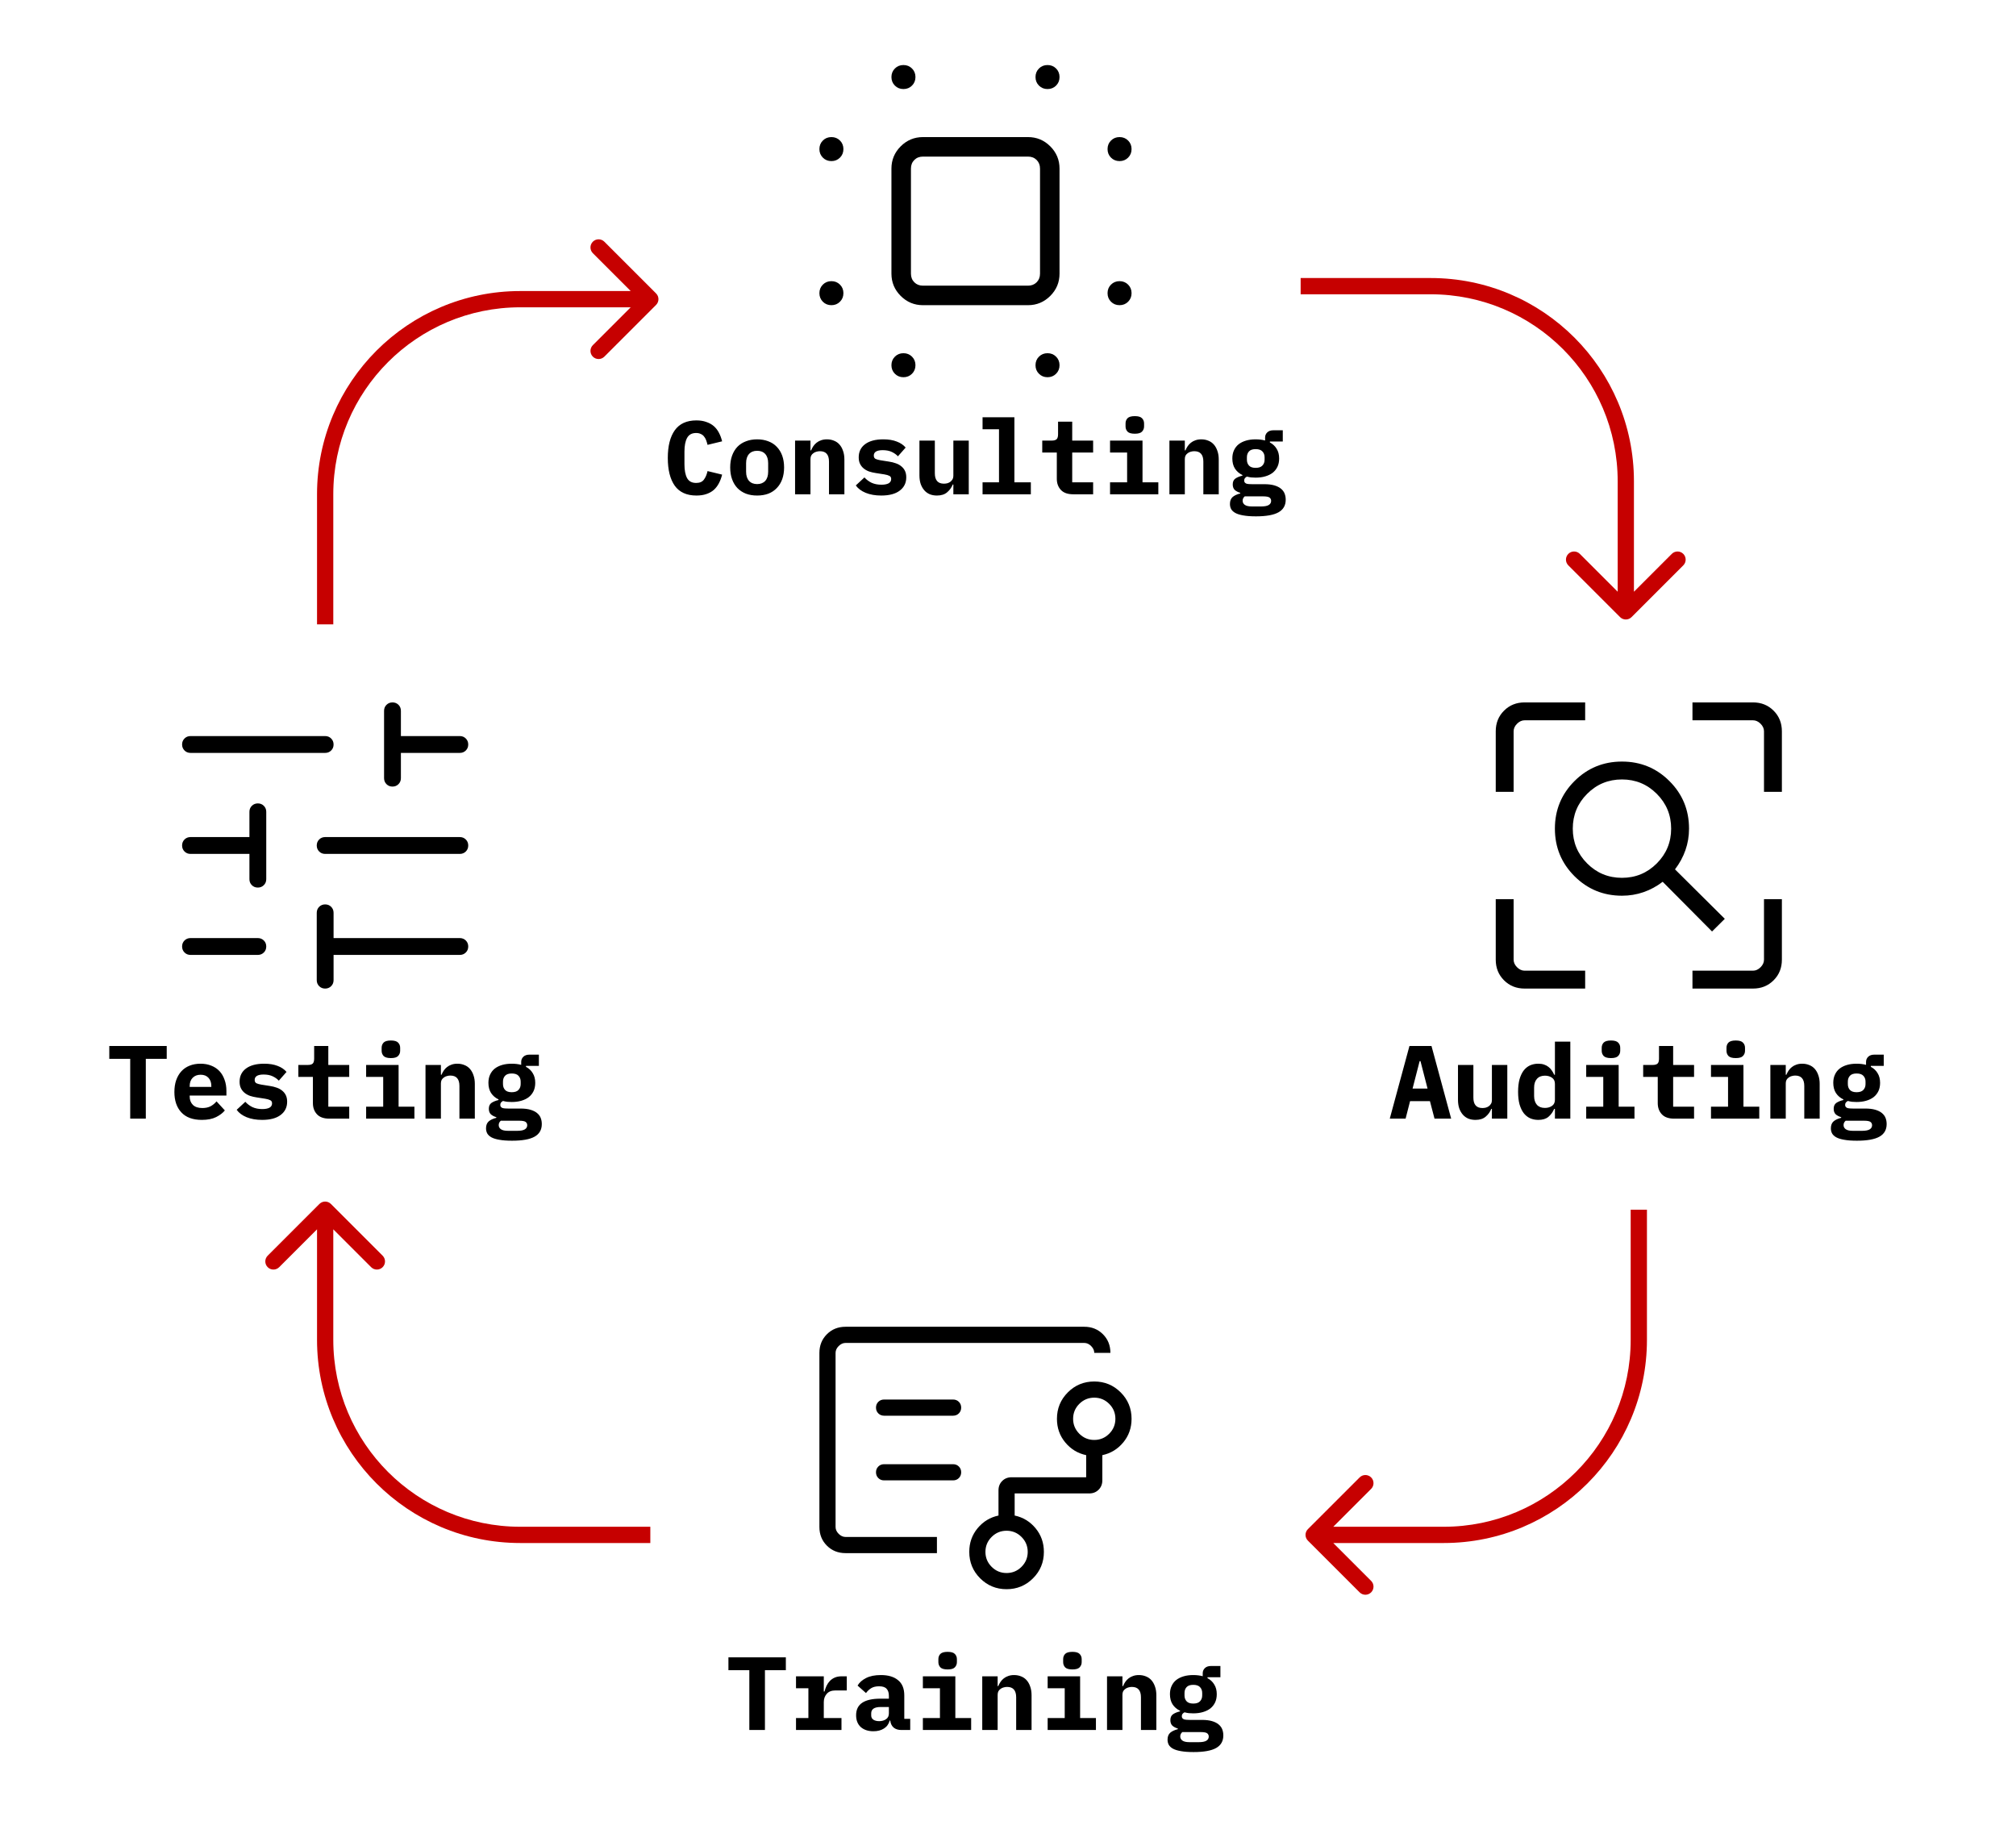 <svg width="155" height="140" viewBox="0 0 155 140" fill="none" xmlns="http://www.w3.org/2000/svg">
<path d="M58.812 128.4V133H57.612V128.4H56.005V127.416H60.42V128.4H58.812ZM61.201 132.08H62.153V129.792H61.201V128.872H63.337V130.04H63.393C63.431 129.891 63.481 129.747 63.545 129.608C63.615 129.464 63.7 129.339 63.801 129.232C63.908 129.12 64.036 129.032 64.185 128.968C64.335 128.904 64.511 128.872 64.713 128.872H65.105V129.96H64.225C63.932 129.96 63.711 130.048 63.561 130.224C63.412 130.395 63.337 130.605 63.337 130.856V132.08H64.697V133H61.201V132.08ZM69.302 133C69.057 133 68.86 132.939 68.71 132.816C68.561 132.688 68.473 132.507 68.446 132.272H68.406C68.332 132.544 68.182 132.749 67.958 132.888C67.74 133.027 67.47 133.096 67.15 133.096C66.75 133.096 66.428 132.989 66.182 132.776C65.942 132.557 65.822 132.253 65.822 131.864C65.822 131.432 65.98 131.112 66.294 130.904C66.609 130.696 67.07 130.592 67.678 130.592H68.342V130.384C68.342 130.139 68.284 129.955 68.166 129.832C68.054 129.704 67.862 129.64 67.59 129.64C67.34 129.64 67.137 129.688 66.982 129.784C66.828 129.88 66.694 130.005 66.582 130.16L65.934 129.584C66.073 129.349 66.289 129.157 66.582 129.008C66.881 128.853 67.262 128.776 67.726 128.776C68.292 128.776 68.732 128.907 69.046 129.168C69.366 129.424 69.526 129.813 69.526 130.336V132.144H69.982V133H69.302ZM67.598 132.32C67.806 132.32 67.982 132.269 68.126 132.168C68.27 132.067 68.342 131.92 68.342 131.728V131.232H67.71C67.225 131.232 66.982 131.395 66.982 131.72V131.88C66.982 132.024 67.038 132.133 67.15 132.208C67.262 132.283 67.412 132.32 67.598 132.32ZM72.859 128.344C72.593 128.344 72.406 128.291 72.299 128.184C72.198 128.072 72.147 127.939 72.147 127.784V127.552C72.147 127.392 72.198 127.259 72.299 127.152C72.406 127.045 72.593 126.992 72.859 126.992C73.126 126.992 73.31 127.045 73.411 127.152C73.518 127.259 73.571 127.392 73.571 127.552V127.784C73.571 127.939 73.518 128.072 73.411 128.184C73.31 128.291 73.126 128.344 72.859 128.344ZM70.955 132.08H72.267V129.792H70.955V128.872H73.451V132.08H74.667V133H70.955V132.08ZM75.52 133V128.872H76.704V129.624H76.752C76.8 129.507 76.859 129.397 76.928 129.296C76.997 129.195 77.08 129.107 77.176 129.032C77.277 128.952 77.392 128.891 77.52 128.848C77.653 128.8 77.803 128.776 77.968 128.776C78.165 128.776 78.347 128.811 78.512 128.88C78.677 128.944 78.819 129.043 78.936 129.176C79.053 129.309 79.144 129.472 79.208 129.664C79.277 129.856 79.312 130.077 79.312 130.328V133H78.128V130.488C78.128 129.955 77.896 129.688 77.432 129.688C77.341 129.688 77.251 129.701 77.16 129.728C77.075 129.749 76.997 129.787 76.928 129.84C76.859 129.888 76.803 129.949 76.76 130.024C76.723 130.099 76.704 130.187 76.704 130.288V133H75.52ZM82.453 128.344C82.186 128.344 81.999 128.291 81.893 128.184C81.791 128.072 81.741 127.939 81.741 127.784V127.552C81.741 127.392 81.791 127.259 81.893 127.152C81.999 127.045 82.186 126.992 82.453 126.992C82.719 126.992 82.903 127.045 83.005 127.152C83.112 127.259 83.165 127.392 83.165 127.552V127.784C83.165 127.939 83.112 128.072 83.005 128.184C82.903 128.291 82.719 128.344 82.453 128.344ZM80.549 132.08H81.861V129.792H80.549V128.872H83.045V132.08H84.261V133H80.549V132.08ZM85.114 133V128.872H86.298V129.624H86.346C86.394 129.507 86.452 129.397 86.522 129.296C86.591 129.195 86.674 129.107 86.77 129.032C86.871 128.952 86.986 128.891 87.114 128.848C87.247 128.8 87.396 128.776 87.562 128.776C87.759 128.776 87.94 128.811 88.106 128.88C88.271 128.944 88.412 129.043 88.53 129.176C88.647 129.309 88.738 129.472 88.802 129.664C88.871 129.856 88.906 130.077 88.906 130.328V133H87.722V130.488C87.722 129.955 87.49 129.688 87.026 129.688C86.935 129.688 86.844 129.701 86.754 129.728C86.668 129.749 86.591 129.787 86.522 129.84C86.452 129.888 86.396 129.949 86.354 130.024C86.316 130.099 86.298 130.187 86.298 130.288V133H85.114ZM94.055 133.416C94.055 133.853 93.871 134.176 93.503 134.384C93.135 134.592 92.556 134.696 91.767 134.696C91.372 134.696 91.047 134.672 90.791 134.624C90.535 134.581 90.329 134.517 90.175 134.432C90.025 134.347 89.919 134.245 89.855 134.128C89.796 134.011 89.767 133.883 89.767 133.744C89.767 133.509 89.836 133.331 89.975 133.208C90.113 133.091 90.308 133 90.559 132.936V132.888C90.383 132.835 90.241 132.76 90.135 132.664C90.033 132.563 89.983 132.421 89.983 132.24C89.983 132.037 90.049 131.888 90.183 131.792C90.321 131.696 90.503 131.621 90.727 131.568V131.52C90.481 131.403 90.289 131.237 90.151 131.024C90.017 130.811 89.951 130.552 89.951 130.248C89.951 130.008 89.993 129.797 90.079 129.616C90.164 129.429 90.284 129.275 90.439 129.152C90.599 129.029 90.788 128.936 91.007 128.872C91.225 128.808 91.471 128.776 91.743 128.776C92.004 128.776 92.247 128.805 92.471 128.864V128.64C92.471 128.48 92.527 128.347 92.639 128.24C92.751 128.133 92.905 128.08 93.103 128.08H93.831V128.944H92.839V129.016C93.063 129.133 93.236 129.296 93.359 129.504C93.487 129.707 93.551 129.955 93.551 130.248C93.551 130.488 93.508 130.699 93.423 130.88C93.337 131.061 93.215 131.216 93.055 131.344C92.895 131.467 92.703 131.56 92.479 131.624C92.26 131.688 92.015 131.72 91.743 131.72C91.62 131.72 91.503 131.715 91.391 131.704C91.279 131.688 91.172 131.667 91.071 131.64C91.012 131.672 90.961 131.712 90.919 131.76C90.881 131.808 90.863 131.869 90.863 131.944C90.863 132.008 90.879 132.059 90.911 132.096C90.943 132.133 90.985 132.163 91.039 132.184C91.097 132.2 91.164 132.211 91.239 132.216C91.313 132.221 91.391 132.224 91.471 132.224H92.415C92.708 132.224 92.959 132.253 93.167 132.312C93.375 132.371 93.545 132.453 93.679 132.56C93.812 132.667 93.908 132.792 93.967 132.936C94.025 133.08 94.055 133.24 94.055 133.416ZM92.935 133.504C92.935 133.397 92.892 133.312 92.807 133.248C92.721 133.189 92.559 133.16 92.319 133.16H90.903C90.796 133.251 90.743 133.363 90.743 133.496C90.743 133.624 90.796 133.728 90.903 133.808C91.015 133.893 91.201 133.936 91.463 133.936H92.159C92.431 133.936 92.628 133.899 92.751 133.824C92.873 133.749 92.935 133.643 92.935 133.504ZM91.743 130.968C91.983 130.968 92.156 130.909 92.263 130.792C92.375 130.675 92.431 130.525 92.431 130.344V130.152C92.431 129.971 92.375 129.821 92.263 129.704C92.156 129.587 91.983 129.528 91.743 129.528C91.508 129.528 91.337 129.587 91.231 129.704C91.124 129.821 91.071 129.971 91.071 130.152V130.344C91.071 130.525 91.124 130.675 91.231 130.792C91.337 130.909 91.508 130.968 91.743 130.968Z" fill="black"/>
<path d="M64.243 111.084V118.159V103.243V111.084ZM77.39 120.932C77.838 120.932 78.221 120.773 78.539 120.455C78.857 120.137 79.016 119.755 79.016 119.307C79.016 118.859 78.857 118.476 78.539 118.158C78.221 117.84 77.838 117.681 77.39 117.681C76.943 117.681 76.56 117.84 76.242 118.158C75.924 118.476 75.765 118.859 75.765 119.307C75.765 119.755 75.924 120.137 76.242 120.455C76.56 120.773 76.943 120.932 77.39 120.932ZM84.132 110.701C84.579 110.701 84.962 110.542 85.28 110.224C85.598 109.906 85.757 109.523 85.757 109.076C85.757 108.628 85.598 108.245 85.28 107.927C84.962 107.609 84.579 107.45 84.132 107.45C83.684 107.45 83.301 107.609 82.983 107.927C82.665 108.245 82.506 108.628 82.506 109.076C82.506 109.523 82.665 109.906 82.983 110.224C83.301 110.542 83.684 110.701 84.132 110.701ZM73.279 108.837C73.456 108.837 73.604 108.777 73.722 108.659C73.841 108.54 73.9 108.392 73.9 108.215C73.9 108.038 73.841 107.89 73.722 107.772C73.604 107.653 73.456 107.594 73.279 107.594H67.972C67.795 107.594 67.647 107.653 67.529 107.772C67.41 107.89 67.351 108.038 67.351 108.215C67.351 108.392 67.41 108.54 67.529 108.659C67.647 108.777 67.795 108.837 67.972 108.837H73.279ZM73.279 113.809C73.456 113.809 73.604 113.749 73.722 113.631C73.841 113.512 73.9 113.364 73.9 113.187C73.9 113.01 73.841 112.863 73.722 112.744C73.604 112.625 73.456 112.566 73.279 112.566H67.972C67.795 112.566 67.647 112.625 67.529 112.744C67.41 112.863 67.351 113.01 67.351 113.187C67.351 113.364 67.41 113.512 67.529 113.631C67.647 113.749 67.795 113.809 67.972 113.809H73.279ZM65.008 119.402C64.436 119.402 63.958 119.211 63.575 118.827C63.192 118.444 63 117.967 63 117.394V104.008C63 103.436 63.192 102.958 63.575 102.575C63.958 102.192 64.436 102 65.008 102H83.367C83.939 102 84.416 102.192 84.8 102.575C85.183 102.958 85.374 103.436 85.374 104.008H84.132C84.132 103.817 84.052 103.641 83.892 103.482C83.733 103.323 83.558 103.243 83.367 103.243H65.008C64.817 103.243 64.641 103.323 64.482 103.482C64.323 103.641 64.243 103.817 64.243 104.008V117.394C64.243 117.586 64.323 117.761 64.482 117.92C64.641 118.08 64.817 118.159 65.008 118.159H72.036V119.402H65.008ZM77.39 122.175C76.594 122.175 75.916 121.896 75.359 121.339C74.801 120.781 74.522 120.104 74.522 119.307C74.522 118.61 74.735 118.005 75.161 117.49C75.588 116.975 76.124 116.649 76.769 116.512V114.574C76.769 114.285 76.864 114.046 77.055 113.855C77.245 113.665 77.484 113.57 77.773 113.57H83.51V111.87C82.865 111.733 82.329 111.407 81.902 110.892C81.476 110.378 81.263 109.772 81.263 109.076C81.263 108.279 81.542 107.602 82.1 107.044C82.657 106.486 83.335 106.207 84.132 106.207C84.928 106.207 85.606 106.486 86.163 107.044C86.721 107.602 87 108.279 87 109.076C87 109.772 86.787 110.378 86.361 110.892C85.934 111.407 85.398 111.733 84.753 111.87V113.809C84.753 114.097 84.658 114.337 84.467 114.527C84.277 114.718 84.037 114.813 83.749 114.813H78.012V116.512C78.657 116.649 79.193 116.975 79.62 117.49C80.046 118.005 80.259 118.61 80.259 119.307C80.259 120.104 79.98 120.781 79.422 121.339C78.865 121.896 78.187 122.175 77.39 122.175Z" fill="black"/>
<path d="M11.211 81.4V86H10.011V81.4H8.403V80.416H12.819V81.4H11.211ZM15.52 86.096C14.826 86.096 14.301 85.904 13.944 85.52C13.586 85.136 13.408 84.613 13.408 83.952C13.408 83.616 13.453 83.315 13.544 83.048C13.64 82.776 13.773 82.547 13.944 82.36C14.12 82.168 14.331 82.024 14.576 81.928C14.826 81.827 15.107 81.776 15.416 81.776C15.725 81.776 16.003 81.827 16.248 81.928C16.493 82.024 16.701 82.163 16.872 82.344C17.043 82.525 17.173 82.747 17.264 83.008C17.36 83.264 17.408 83.552 17.408 83.872V84.224H14.584V84.296C14.584 84.563 14.666 84.779 14.832 84.944C14.997 85.104 15.24 85.184 15.56 85.184C15.805 85.184 16.016 85.139 16.192 85.048C16.368 84.952 16.52 84.827 16.648 84.672L17.288 85.368C17.128 85.565 16.904 85.736 16.616 85.88C16.328 86.024 15.963 86.096 15.52 86.096ZM15.424 82.624C15.168 82.624 14.963 82.704 14.808 82.864C14.659 83.019 14.584 83.229 14.584 83.496V83.56H16.248V83.496C16.248 83.224 16.173 83.011 16.024 82.856C15.88 82.701 15.68 82.624 15.424 82.624ZM20.157 86.096C19.698 86.096 19.298 86.027 18.957 85.888C18.621 85.749 18.367 85.56 18.197 85.32L18.861 84.704C19.021 84.88 19.207 85.019 19.421 85.12C19.639 85.216 19.887 85.264 20.165 85.264C20.399 85.264 20.583 85.229 20.717 85.16C20.85 85.085 20.917 84.973 20.917 84.824C20.917 84.707 20.871 84.627 20.781 84.584C20.69 84.536 20.565 84.499 20.405 84.472L19.741 84.368C19.554 84.341 19.381 84.301 19.221 84.248C19.061 84.189 18.922 84.112 18.805 84.016C18.687 83.92 18.594 83.803 18.525 83.664C18.455 83.525 18.421 83.357 18.421 83.16C18.421 82.728 18.586 82.389 18.917 82.144C19.247 81.899 19.711 81.776 20.309 81.776C20.714 81.776 21.058 81.832 21.341 81.944C21.629 82.051 21.858 82.205 22.029 82.408L21.437 83.08C21.314 82.947 21.157 82.835 20.965 82.744C20.773 82.653 20.541 82.608 20.269 82.608C19.81 82.608 19.581 82.747 19.581 83.024C19.581 83.147 19.626 83.232 19.717 83.28C19.807 83.323 19.933 83.357 20.093 83.384L20.749 83.488C20.935 83.515 21.109 83.557 21.269 83.616C21.429 83.669 21.567 83.744 21.685 83.84C21.807 83.936 21.903 84.053 21.973 84.192C22.042 84.331 22.077 84.499 22.077 84.696C22.077 85.128 21.909 85.469 21.573 85.72C21.242 85.971 20.77 86.096 20.157 86.096ZM25.322 86C24.895 86 24.578 85.888 24.37 85.664C24.162 85.44 24.058 85.155 24.058 84.808V82.792H22.938V81.872H23.666C23.842 81.872 23.967 81.837 24.042 81.768C24.116 81.699 24.154 81.571 24.154 81.384V80.416H25.242V81.872H26.85V82.792H25.242V85.08H26.85V86H25.322ZM30.054 81.344C29.788 81.344 29.601 81.291 29.494 81.184C29.393 81.072 29.342 80.939 29.342 80.784V80.552C29.342 80.392 29.393 80.259 29.494 80.152C29.601 80.045 29.788 79.992 30.054 79.992C30.321 79.992 30.505 80.045 30.606 80.152C30.713 80.259 30.766 80.392 30.766 80.552V80.784C30.766 80.939 30.713 81.072 30.606 81.184C30.505 81.291 30.321 81.344 30.054 81.344ZM28.15 85.08H29.462V82.792H28.15V81.872H30.646V85.08H31.862V86H28.15V85.08ZM32.715 86V81.872H33.899V82.624H33.947C33.995 82.507 34.054 82.397 34.123 82.296C34.193 82.195 34.275 82.107 34.371 82.032C34.473 81.952 34.587 81.891 34.715 81.848C34.849 81.8 34.998 81.776 35.163 81.776C35.361 81.776 35.542 81.811 35.707 81.88C35.873 81.944 36.014 82.043 36.131 82.176C36.249 82.309 36.339 82.472 36.403 82.664C36.473 82.856 36.507 83.077 36.507 83.328V86H35.323V83.488C35.323 82.955 35.091 82.688 34.627 82.688C34.537 82.688 34.446 82.701 34.355 82.728C34.27 82.749 34.193 82.787 34.123 82.84C34.054 82.888 33.998 82.949 33.955 83.024C33.918 83.099 33.899 83.187 33.899 83.288V86H32.715ZM41.656 86.416C41.656 86.853 41.472 87.176 41.104 87.384C40.736 87.592 40.157 87.696 39.368 87.696C38.974 87.696 38.648 87.672 38.392 87.624C38.136 87.581 37.931 87.517 37.776 87.432C37.627 87.347 37.52 87.245 37.456 87.128C37.398 87.011 37.368 86.883 37.368 86.744C37.368 86.509 37.438 86.331 37.576 86.208C37.715 86.091 37.91 86 38.16 85.936V85.888C37.984 85.835 37.843 85.76 37.736 85.664C37.635 85.563 37.584 85.421 37.584 85.24C37.584 85.037 37.651 84.888 37.784 84.792C37.923 84.696 38.104 84.621 38.328 84.568V84.52C38.083 84.403 37.891 84.237 37.752 84.024C37.619 83.811 37.552 83.552 37.552 83.248C37.552 83.008 37.595 82.797 37.68 82.616C37.766 82.429 37.886 82.275 38.04 82.152C38.2 82.029 38.389 81.936 38.608 81.872C38.827 81.808 39.072 81.776 39.344 81.776C39.605 81.776 39.848 81.805 40.072 81.864V81.64C40.072 81.48 40.128 81.347 40.24 81.24C40.352 81.133 40.507 81.08 40.704 81.08H41.432V81.944H40.44V82.016C40.664 82.133 40.837 82.296 40.96 82.504C41.088 82.707 41.152 82.955 41.152 83.248C41.152 83.488 41.109 83.699 41.024 83.88C40.939 84.061 40.816 84.216 40.656 84.344C40.496 84.467 40.304 84.56 40.08 84.624C39.861 84.688 39.616 84.72 39.344 84.72C39.221 84.72 39.104 84.715 38.992 84.704C38.88 84.688 38.773 84.667 38.672 84.64C38.614 84.672 38.563 84.712 38.52 84.76C38.483 84.808 38.464 84.869 38.464 84.944C38.464 85.008 38.48 85.059 38.512 85.096C38.544 85.133 38.587 85.163 38.64 85.184C38.699 85.2 38.766 85.211 38.84 85.216C38.915 85.221 38.992 85.224 39.072 85.224H40.016C40.309 85.224 40.56 85.253 40.768 85.312C40.976 85.371 41.147 85.453 41.28 85.56C41.413 85.667 41.51 85.792 41.568 85.936C41.627 86.08 41.656 86.24 41.656 86.416ZM40.536 86.504C40.536 86.397 40.493 86.312 40.408 86.248C40.323 86.189 40.16 86.16 39.92 86.16H38.504C38.398 86.251 38.344 86.363 38.344 86.496C38.344 86.624 38.398 86.728 38.504 86.808C38.616 86.893 38.803 86.936 39.064 86.936H39.76C40.032 86.936 40.23 86.899 40.352 86.824C40.475 86.749 40.536 86.643 40.536 86.504ZM39.344 83.968C39.584 83.968 39.758 83.909 39.864 83.792C39.976 83.675 40.032 83.525 40.032 83.344V83.152C40.032 82.971 39.976 82.821 39.864 82.704C39.758 82.587 39.584 82.528 39.344 82.528C39.109 82.528 38.939 82.587 38.832 82.704C38.725 82.821 38.672 82.971 38.672 83.152V83.344C38.672 83.525 38.725 83.675 38.832 83.792C38.939 83.909 39.109 83.968 39.344 83.968Z" fill="black"/>
<path d="M24.999 76C24.816 76 24.662 75.938 24.538 75.814C24.415 75.69 24.353 75.536 24.353 75.353V70.177C24.353 69.993 24.415 69.84 24.539 69.715C24.663 69.591 24.817 69.529 25.001 69.529C25.184 69.529 25.338 69.591 25.462 69.715C25.585 69.84 25.647 69.993 25.647 70.177V72.118H35.353C35.536 72.118 35.69 72.18 35.814 72.304C35.938 72.428 36 72.582 36 72.766C36 72.949 35.938 73.103 35.814 73.226C35.69 73.35 35.536 73.412 35.353 73.412H25.647V75.353C25.647 75.536 25.585 75.69 25.461 75.814C25.337 75.938 25.183 76 24.999 76ZM14.647 73.412C14.464 73.412 14.31 73.35 14.186 73.225C14.062 73.101 14 72.947 14 72.764C14 72.58 14.062 72.427 14.186 72.303C14.31 72.18 14.464 72.118 14.647 72.118H19.823C20.007 72.118 20.16 72.18 20.285 72.304C20.409 72.428 20.471 72.582 20.471 72.766C20.471 72.949 20.409 73.103 20.285 73.226C20.16 73.35 20.007 73.412 19.823 73.412H14.647ZM19.823 68.235C19.639 68.235 19.485 68.173 19.362 68.049C19.238 67.925 19.177 67.772 19.177 67.588V65.647H14.647C14.464 65.647 14.31 65.585 14.186 65.461C14.062 65.337 14 65.183 14 64.999C14 64.816 14.062 64.662 14.186 64.538C14.31 64.415 14.464 64.353 14.647 64.353H19.177V62.412C19.177 62.228 19.239 62.075 19.363 61.951C19.487 61.827 19.641 61.765 19.824 61.765C20.008 61.765 20.162 61.827 20.285 61.951C20.409 62.075 20.471 62.228 20.471 62.412V67.588C20.471 67.772 20.409 67.925 20.284 68.049C20.16 68.173 20.006 68.235 19.823 68.235ZM25 65.647C24.817 65.647 24.663 65.585 24.539 65.461C24.415 65.337 24.353 65.183 24.353 64.999C24.353 64.816 24.415 64.662 24.539 64.538C24.663 64.415 24.817 64.353 25 64.353H35.353C35.536 64.353 35.69 64.415 35.814 64.539C35.938 64.663 36 64.817 36 65.001C36 65.184 35.938 65.338 35.814 65.462C35.69 65.585 35.536 65.647 35.353 65.647H25ZM30.176 60.471C29.992 60.471 29.838 60.409 29.715 60.285C29.591 60.16 29.529 60.007 29.529 59.824V54.647C29.529 54.464 29.591 54.31 29.716 54.186C29.84 54.062 29.994 54 30.177 54C30.361 54 30.515 54.062 30.638 54.186C30.762 54.31 30.823 54.464 30.823 54.647V56.588H35.353C35.536 56.588 35.69 56.65 35.814 56.775C35.938 56.899 36 57.053 36 57.236C36 57.42 35.938 57.573 35.814 57.697C35.69 57.821 35.536 57.882 35.353 57.882H30.823V59.824C30.823 60.007 30.761 60.16 30.637 60.285C30.513 60.409 30.359 60.471 30.176 60.471ZM14.647 57.882C14.464 57.882 14.31 57.82 14.186 57.696C14.062 57.572 14 57.418 14 57.234C14 57.051 14.062 56.897 14.186 56.774C14.31 56.65 14.464 56.588 14.647 56.588H25C25.183 56.588 25.337 56.65 25.461 56.775C25.585 56.899 25.647 57.053 25.647 57.236C25.647 57.42 25.585 57.573 25.461 57.697C25.337 57.821 25.183 57.882 25 57.882H14.647Z" fill="black"/>
<path d="M53.544 38.096C52.797 38.096 52.242 37.845 51.88 37.344C51.522 36.837 51.344 36.125 51.344 35.208C51.344 34.291 51.522 33.581 51.88 33.08C52.242 32.573 52.797 32.32 53.544 32.32C53.832 32.32 54.085 32.36 54.304 32.44C54.528 32.515 54.72 32.621 54.88 32.76C55.04 32.899 55.17 33.067 55.272 33.264C55.378 33.461 55.461 33.683 55.52 33.928L54.4 34.2C54.368 34.067 54.33 33.944 54.288 33.832C54.245 33.72 54.189 33.624 54.12 33.544C54.056 33.464 53.973 33.403 53.872 33.36C53.776 33.312 53.658 33.288 53.52 33.288C53.194 33.288 52.962 33.416 52.824 33.672C52.69 33.923 52.624 34.272 52.624 34.72V35.696C52.624 36.144 52.69 36.496 52.824 36.752C52.962 37.003 53.194 37.128 53.52 37.128C53.797 37.128 53.997 37.043 54.12 36.872C54.248 36.701 54.341 36.483 54.4 36.216L55.52 36.488C55.461 36.733 55.378 36.955 55.272 37.152C55.17 37.349 55.04 37.52 54.88 37.664C54.72 37.803 54.528 37.909 54.304 37.984C54.085 38.059 53.832 38.096 53.544 38.096ZM58.212 38.096C57.892 38.096 57.605 38.048 57.349 37.952C57.093 37.851 56.874 37.707 56.693 37.52C56.517 37.333 56.38 37.107 56.285 36.84C56.188 36.573 56.141 36.272 56.141 35.936C56.141 35.6 56.188 35.299 56.285 35.032C56.38 34.765 56.517 34.539 56.693 34.352C56.874 34.165 57.093 34.024 57.349 33.928C57.605 33.827 57.892 33.776 58.212 33.776C58.532 33.776 58.821 33.827 59.077 33.928C59.333 34.024 59.548 34.165 59.724 34.352C59.906 34.539 60.044 34.765 60.141 35.032C60.236 35.299 60.285 35.6 60.285 35.936C60.285 36.272 60.236 36.573 60.141 36.84C60.044 37.107 59.906 37.333 59.724 37.52C59.548 37.707 59.333 37.851 59.077 37.952C58.821 38.048 58.532 38.096 58.212 38.096ZM58.212 37.216C58.479 37.216 58.687 37.133 58.837 36.968C58.986 36.803 59.06 36.568 59.06 36.264V35.608C59.06 35.304 58.986 35.069 58.837 34.904C58.687 34.739 58.479 34.656 58.212 34.656C57.946 34.656 57.738 34.739 57.589 34.904C57.439 35.069 57.364 35.304 57.364 35.608V36.264C57.364 36.568 57.439 36.803 57.589 36.968C57.738 37.133 57.946 37.216 58.212 37.216ZM61.129 38V33.872H62.313V34.624H62.361C62.409 34.507 62.468 34.397 62.537 34.296C62.607 34.195 62.689 34.107 62.785 34.032C62.887 33.952 63.001 33.891 63.129 33.848C63.263 33.8 63.412 33.776 63.577 33.776C63.775 33.776 63.956 33.811 64.121 33.88C64.287 33.944 64.428 34.043 64.545 34.176C64.663 34.309 64.753 34.472 64.817 34.664C64.887 34.856 64.921 35.077 64.921 35.328V38H63.737V35.488C63.737 34.955 63.505 34.688 63.041 34.688C62.951 34.688 62.86 34.701 62.769 34.728C62.684 34.749 62.607 34.787 62.537 34.84C62.468 34.888 62.412 34.949 62.369 35.024C62.332 35.099 62.313 35.187 62.313 35.288V38H61.129ZM67.758 38.096C67.3 38.096 66.9 38.027 66.558 37.888C66.222 37.749 65.969 37.56 65.798 37.32L66.462 36.704C66.622 36.88 66.809 37.019 67.022 37.12C67.241 37.216 67.489 37.264 67.766 37.264C68.001 37.264 68.185 37.229 68.318 37.16C68.452 37.085 68.518 36.973 68.518 36.824C68.518 36.707 68.473 36.627 68.382 36.584C68.292 36.536 68.166 36.499 68.006 36.472L67.342 36.368C67.156 36.341 66.982 36.301 66.822 36.248C66.662 36.189 66.524 36.112 66.406 36.016C66.289 35.92 66.196 35.803 66.126 35.664C66.057 35.525 66.022 35.357 66.022 35.16C66.022 34.728 66.188 34.389 66.518 34.144C66.849 33.899 67.313 33.776 67.91 33.776C68.316 33.776 68.66 33.832 68.942 33.944C69.23 34.051 69.46 34.205 69.63 34.408L69.038 35.08C68.916 34.947 68.758 34.835 68.566 34.744C68.374 34.653 68.142 34.608 67.87 34.608C67.412 34.608 67.182 34.747 67.182 35.024C67.182 35.147 67.228 35.232 67.318 35.28C67.409 35.323 67.534 35.357 67.694 35.384L68.35 35.488C68.537 35.515 68.71 35.557 68.87 35.616C69.03 35.669 69.169 35.744 69.286 35.84C69.409 35.936 69.505 36.053 69.574 36.192C69.644 36.331 69.678 36.499 69.678 36.696C69.678 37.128 69.51 37.469 69.174 37.72C68.844 37.971 68.372 38.096 67.758 38.096ZM73.299 37.248H73.251C73.16 37.483 73.016 37.683 72.819 37.848C72.627 38.013 72.366 38.096 72.035 38.096C71.838 38.096 71.656 38.064 71.491 38C71.326 37.931 71.184 37.829 71.067 37.696C70.95 37.563 70.856 37.4 70.787 37.208C70.723 37.016 70.691 36.795 70.691 36.544V33.872H71.875V36.384C71.875 36.917 72.107 37.184 72.571 37.184C72.662 37.184 72.75 37.173 72.835 37.152C72.926 37.125 73.003 37.088 73.067 37.04C73.136 36.987 73.192 36.923 73.235 36.848C73.278 36.773 73.299 36.685 73.299 36.584V33.872H74.483V38H73.299V37.248ZM75.544 37.08H76.808V33H75.544V32.08H77.992V37.08H79.256V38H75.544V37.08ZM82.517 38C82.09 38 81.773 37.888 81.565 37.664C81.357 37.44 81.253 37.155 81.253 36.808V34.792H80.133V33.872H80.861C81.037 33.872 81.162 33.837 81.237 33.768C81.311 33.699 81.349 33.571 81.349 33.384V32.416H82.437V33.872H84.045V34.792H82.437V37.08H84.045V38H82.517ZM87.25 33.344C86.983 33.344 86.796 33.291 86.69 33.184C86.588 33.072 86.538 32.939 86.538 32.784V32.552C86.538 32.392 86.588 32.259 86.69 32.152C86.796 32.045 86.983 31.992 87.25 31.992C87.516 31.992 87.7 32.045 87.802 32.152C87.908 32.259 87.962 32.392 87.962 32.552V32.784C87.962 32.939 87.908 33.072 87.802 33.184C87.7 33.291 87.516 33.344 87.25 33.344ZM85.346 37.08H86.658V34.792H85.346V33.872H87.842V37.08H89.058V38H85.346V37.08ZM89.911 38V33.872H91.095V34.624H91.143C91.191 34.507 91.249 34.397 91.319 34.296C91.388 34.195 91.471 34.107 91.567 34.032C91.668 33.952 91.783 33.891 91.911 33.848C92.044 33.8 92.193 33.776 92.359 33.776C92.556 33.776 92.737 33.811 92.903 33.88C93.068 33.944 93.209 34.043 93.327 34.176C93.444 34.309 93.535 34.472 93.599 34.664C93.668 34.856 93.703 35.077 93.703 35.328V38H92.519V35.488C92.519 34.955 92.287 34.688 91.823 34.688C91.732 34.688 91.641 34.701 91.551 34.728C91.465 34.749 91.388 34.787 91.319 34.84C91.249 34.888 91.193 34.949 91.151 35.024C91.113 35.099 91.095 35.187 91.095 35.288V38H89.911ZM98.852 38.416C98.852 38.853 98.668 39.176 98.299 39.384C97.931 39.592 97.353 39.696 96.564 39.696C96.169 39.696 95.844 39.672 95.588 39.624C95.332 39.581 95.126 39.517 94.972 39.432C94.822 39.347 94.716 39.245 94.651 39.128C94.593 39.011 94.564 38.883 94.564 38.744C94.564 38.509 94.633 38.331 94.772 38.208C94.91 38.091 95.105 38 95.356 37.936V37.888C95.18 37.835 95.038 37.76 94.931 37.664C94.83 37.563 94.779 37.421 94.779 37.24C94.779 37.037 94.846 36.888 94.98 36.792C95.118 36.696 95.299 36.621 95.523 36.568V36.52C95.278 36.403 95.086 36.237 94.948 36.024C94.814 35.811 94.748 35.552 94.748 35.248C94.748 35.008 94.79 34.797 94.876 34.616C94.961 34.429 95.081 34.275 95.236 34.152C95.395 34.029 95.585 33.936 95.803 33.872C96.022 33.808 96.267 33.776 96.54 33.776C96.801 33.776 97.043 33.805 97.267 33.864V33.64C97.267 33.48 97.323 33.347 97.436 33.24C97.547 33.133 97.702 33.08 97.9 33.08H98.627V33.944H97.635V34.016C97.859 34.133 98.033 34.296 98.156 34.504C98.284 34.707 98.347 34.955 98.347 35.248C98.347 35.488 98.305 35.699 98.219 35.88C98.134 36.061 98.011 36.216 97.852 36.344C97.692 36.467 97.499 36.56 97.275 36.624C97.057 36.688 96.811 36.72 96.54 36.72C96.417 36.72 96.299 36.715 96.188 36.704C96.076 36.688 95.969 36.667 95.868 36.64C95.809 36.672 95.758 36.712 95.716 36.76C95.678 36.808 95.659 36.869 95.659 36.944C95.659 37.008 95.675 37.059 95.707 37.096C95.74 37.133 95.782 37.163 95.835 37.184C95.894 37.2 95.961 37.211 96.035 37.216C96.11 37.221 96.188 37.224 96.267 37.224H97.212C97.505 37.224 97.755 37.253 97.963 37.312C98.171 37.371 98.342 37.453 98.475 37.56C98.609 37.667 98.705 37.792 98.763 37.936C98.822 38.08 98.852 38.24 98.852 38.416ZM97.731 38.504C97.731 38.397 97.689 38.312 97.603 38.248C97.518 38.189 97.356 38.16 97.115 38.16H95.7C95.593 38.251 95.54 38.363 95.54 38.496C95.54 38.624 95.593 38.728 95.7 38.808C95.811 38.893 95.998 38.936 96.26 38.936H96.956C97.228 38.936 97.425 38.899 97.547 38.824C97.67 38.749 97.731 38.643 97.731 38.504ZM96.54 35.968C96.779 35.968 96.953 35.909 97.059 35.792C97.171 35.675 97.228 35.525 97.228 35.344V35.152C97.228 34.971 97.171 34.821 97.059 34.704C96.953 34.587 96.779 34.528 96.54 34.528C96.305 34.528 96.134 34.587 96.028 34.704C95.921 34.821 95.868 34.971 95.868 35.152V35.344C95.868 35.525 95.921 35.675 96.028 35.792C96.134 35.909 96.305 35.968 96.54 35.968Z" fill="black"/>
<g clip-path="url(#clip0_1571_1588)">
<path d="M69.462 6.846C69.2 6.846 68.981 6.758 68.804 6.581C68.627 6.404 68.538 6.185 68.538 5.923C68.538 5.662 68.627 5.442 68.804 5.265C68.981 5.088 69.2 5 69.462 5C69.723 5 69.942 5.088 70.119 5.265C70.296 5.442 70.385 5.662 70.385 5.923C70.385 6.185 70.296 6.404 70.119 6.581C69.942 6.758 69.723 6.846 69.462 6.846ZM80.538 6.846C80.277 6.846 80.058 6.758 79.881 6.581C79.704 6.404 79.615 6.185 79.615 5.923C79.615 5.662 79.704 5.442 79.881 5.265C80.058 5.088 80.277 5 80.538 5C80.8 5 81.019 5.088 81.196 5.265C81.373 5.442 81.462 5.662 81.462 5.923C81.462 6.185 81.373 6.404 81.196 6.581C81.019 6.758 80.8 6.846 80.538 6.846ZM63.923 12.385C63.661 12.385 63.442 12.296 63.265 12.119C63.089 11.942 63 11.723 63 11.461C63 11.2 63.089 10.981 63.265 10.804C63.442 10.627 63.661 10.539 63.923 10.539C64.185 10.539 64.404 10.627 64.581 10.804C64.758 10.981 64.846 11.2 64.846 11.461C64.846 11.723 64.758 11.942 64.581 12.119C64.404 12.296 64.185 12.385 63.923 12.385ZM86.077 12.385C85.815 12.385 85.596 12.296 85.419 12.119C85.242 11.942 85.154 11.723 85.154 11.461C85.154 11.2 85.242 10.981 85.419 10.804C85.596 10.627 85.815 10.539 86.077 10.539C86.338 10.539 86.558 10.627 86.735 10.804C86.912 10.981 87 11.2 87 11.461C87 11.723 86.912 11.942 86.735 12.119C86.558 12.296 86.338 12.385 86.077 12.385ZM63.923 23.462C63.661 23.462 63.442 23.373 63.265 23.196C63.089 23.019 63 22.8 63 22.538C63 22.277 63.089 22.058 63.265 21.881C63.442 21.704 63.661 21.615 63.923 21.615C64.185 21.615 64.404 21.704 64.581 21.881C64.758 22.058 64.846 22.277 64.846 22.538C64.846 22.8 64.758 23.019 64.581 23.196C64.404 23.373 64.185 23.462 63.923 23.462ZM86.077 23.462C85.815 23.462 85.596 23.373 85.419 23.196C85.242 23.019 85.154 22.8 85.154 22.538C85.154 22.277 85.242 22.058 85.419 21.881C85.596 21.704 85.815 21.615 86.077 21.615C86.338 21.615 86.558 21.704 86.735 21.881C86.912 22.058 87 22.277 87 22.538C87 22.8 86.912 23.019 86.735 23.196C86.558 23.373 86.338 23.462 86.077 23.462ZM69.462 29C69.2 29 68.981 28.912 68.804 28.735C68.627 28.558 68.538 28.338 68.538 28.077C68.538 27.815 68.627 27.596 68.804 27.419C68.981 27.242 69.2 27.154 69.462 27.154C69.723 27.154 69.942 27.242 70.119 27.419C70.296 27.596 70.385 27.815 70.385 28.077C70.385 28.338 70.296 28.558 70.119 28.735C69.942 28.912 69.723 29 69.462 29ZM80.538 29C80.277 29 80.058 28.912 79.881 28.735C79.704 28.558 79.615 28.338 79.615 28.077C79.615 27.815 79.704 27.596 79.881 27.419C80.058 27.242 80.277 27.154 80.538 27.154C80.8 27.154 81.019 27.242 81.196 27.419C81.373 27.596 81.462 27.815 81.462 28.077C81.462 28.338 81.373 28.558 81.196 28.735C81.019 28.912 80.8 29 80.538 29ZM70.962 23.462C70.295 23.462 69.725 23.224 69.25 22.75C68.776 22.275 68.538 21.705 68.538 21.038V12.961C68.538 12.295 68.776 11.725 69.25 11.25C69.725 10.776 70.295 10.539 70.962 10.539H79.038C79.705 10.539 80.275 10.776 80.75 11.25C81.224 11.725 81.462 12.295 81.462 12.961V21.038C81.462 21.705 81.224 22.275 80.75 22.75C80.275 23.224 79.705 23.462 79.038 23.462H70.962ZM70.962 21.962H79.038C79.308 21.962 79.529 21.875 79.702 21.702C79.875 21.529 79.962 21.308 79.962 21.038V12.961C79.962 12.692 79.875 12.471 79.702 12.298C79.529 12.125 79.308 12.039 79.038 12.039H70.962C70.692 12.039 70.471 12.125 70.298 12.298C70.125 12.471 70.038 12.692 70.038 12.961V21.038C70.038 21.308 70.125 21.529 70.298 21.702C70.471 21.875 70.692 21.962 70.962 21.962Z" fill="black"/>
</g>
<path d="M110.293 86L109.941 84.656H108.413L108.069 86H106.853L108.365 80.416H110.061L111.573 86H110.293ZM109.213 81.576H109.149L108.605 83.688H109.757L109.213 81.576ZM114.705 85.248H114.657C114.567 85.483 114.423 85.683 114.225 85.848C114.033 86.013 113.772 86.096 113.441 86.096C113.244 86.096 113.063 86.064 112.897 86C112.732 85.931 112.591 85.829 112.473 85.696C112.356 85.563 112.263 85.4 112.193 85.208C112.129 85.016 112.097 84.795 112.097 84.544V81.872H113.281V84.384C113.281 84.917 113.513 85.184 113.977 85.184C114.068 85.184 114.156 85.173 114.241 85.152C114.332 85.125 114.409 85.088 114.473 85.04C114.543 84.987 114.599 84.923 114.641 84.848C114.684 84.773 114.705 84.685 114.705 84.584V81.872H115.889V86H114.705V85.248ZM119.55 85.248H119.494C119.388 85.499 119.238 85.704 119.046 85.864C118.86 86.019 118.601 86.096 118.27 86.096C118.041 86.096 117.83 86.053 117.638 85.968C117.452 85.883 117.289 85.752 117.15 85.576C117.017 85.4 116.91 85.176 116.83 84.904C116.756 84.632 116.718 84.309 116.718 83.936C116.718 83.563 116.756 83.24 116.83 82.968C116.91 82.696 117.017 82.472 117.15 82.296C117.289 82.12 117.452 81.989 117.638 81.904C117.83 81.819 118.041 81.776 118.27 81.776C118.436 81.776 118.582 81.797 118.71 81.84C118.838 81.883 118.95 81.941 119.046 82.016C119.148 82.091 119.233 82.181 119.302 82.288C119.377 82.389 119.441 82.501 119.494 82.624H119.55V80.08H120.734V86H119.55V85.248ZM118.782 85.176C118.99 85.176 119.169 85.125 119.318 85.024C119.473 84.923 119.55 84.763 119.55 84.544V83.328C119.55 83.109 119.473 82.949 119.318 82.848C119.169 82.747 118.99 82.696 118.782 82.696C118.516 82.696 118.31 82.779 118.166 82.944C118.022 83.104 117.95 83.328 117.95 83.616V84.256C117.95 84.544 118.022 84.771 118.166 84.936C118.31 85.096 118.516 85.176 118.782 85.176ZM123.859 81.344C123.592 81.344 123.406 81.291 123.299 81.184C123.198 81.072 123.147 80.939 123.147 80.784V80.552C123.147 80.392 123.198 80.259 123.299 80.152C123.406 80.045 123.592 79.992 123.859 79.992C124.126 79.992 124.31 80.045 124.411 80.152C124.518 80.259 124.571 80.392 124.571 80.552V80.784C124.571 80.939 124.518 81.072 124.411 81.184C124.31 81.291 124.126 81.344 123.859 81.344ZM121.955 85.08H123.267V82.792H121.955V81.872H124.451V85.08H125.667V86H121.955V85.08ZM128.72 86C128.293 86 127.976 85.888 127.768 85.664C127.56 85.44 127.456 85.155 127.456 84.808V82.792H126.336V81.872H127.064C127.24 81.872 127.365 81.837 127.44 81.768C127.515 81.699 127.552 81.571 127.552 81.384V80.416H128.64V81.872H130.248V82.792H128.64V85.08H130.248V86H128.72ZM133.453 81.344C133.186 81.344 133 81.291 132.893 81.184C132.792 81.072 132.741 80.939 132.741 80.784V80.552C132.741 80.392 132.792 80.259 132.893 80.152C133 80.045 133.186 79.992 133.453 79.992C133.72 79.992 133.904 80.045 134.005 80.152C134.112 80.259 134.165 80.392 134.165 80.552V80.784C134.165 80.939 134.112 81.072 134.005 81.184C133.904 81.291 133.72 81.344 133.453 81.344ZM131.549 85.08H132.861V82.792H131.549V81.872H134.045V85.08H135.261V86H131.549V85.08ZM136.114 86V81.872H137.298V82.624H137.346C137.394 82.507 137.452 82.397 137.522 82.296C137.591 82.195 137.674 82.107 137.77 82.032C137.871 81.952 137.986 81.891 138.114 81.848C138.247 81.8 138.396 81.776 138.562 81.776C138.759 81.776 138.94 81.811 139.106 81.88C139.271 81.944 139.412 82.043 139.53 82.176C139.647 82.309 139.738 82.472 139.802 82.664C139.871 82.856 139.906 83.077 139.906 83.328V86H138.722V83.488C138.722 82.955 138.49 82.688 138.026 82.688C137.935 82.688 137.844 82.701 137.754 82.728C137.668 82.749 137.591 82.787 137.522 82.84C137.452 82.888 137.396 82.949 137.354 83.024C137.316 83.099 137.298 83.187 137.298 83.288V86H136.114ZM145.055 86.416C145.055 86.853 144.871 87.176 144.503 87.384C144.135 87.592 143.556 87.696 142.767 87.696C142.372 87.696 142.047 87.672 141.791 87.624C141.535 87.581 141.329 87.517 141.175 87.432C141.025 87.347 140.919 87.245 140.855 87.128C140.796 87.011 140.767 86.883 140.767 86.744C140.767 86.509 140.836 86.331 140.975 86.208C141.113 86.091 141.308 86 141.559 85.936V85.888C141.383 85.835 141.241 85.76 141.135 85.664C141.033 85.563 140.983 85.421 140.983 85.24C140.983 85.037 141.049 84.888 141.183 84.792C141.321 84.696 141.503 84.621 141.727 84.568V84.52C141.481 84.403 141.289 84.237 141.151 84.024C141.017 83.811 140.951 83.552 140.951 83.248C140.951 83.008 140.993 82.797 141.079 82.616C141.164 82.429 141.284 82.275 141.439 82.152C141.599 82.029 141.788 81.936 142.007 81.872C142.225 81.808 142.471 81.776 142.743 81.776C143.004 81.776 143.247 81.805 143.471 81.864V81.64C143.471 81.48 143.527 81.347 143.639 81.24C143.751 81.133 143.905 81.08 144.103 81.08H144.831V81.944H143.839V82.016C144.063 82.133 144.236 82.296 144.359 82.504C144.487 82.707 144.551 82.955 144.551 83.248C144.551 83.488 144.508 83.699 144.423 83.88C144.337 84.061 144.215 84.216 144.055 84.344C143.895 84.467 143.703 84.56 143.479 84.624C143.26 84.688 143.015 84.72 142.743 84.72C142.62 84.72 142.503 84.715 142.391 84.704C142.279 84.688 142.172 84.667 142.071 84.64C142.012 84.672 141.961 84.712 141.919 84.76C141.881 84.808 141.863 84.869 141.863 84.944C141.863 85.008 141.879 85.059 141.911 85.096C141.943 85.133 141.985 85.163 142.039 85.184C142.097 85.2 142.164 85.211 142.239 85.216C142.313 85.221 142.391 85.224 142.471 85.224H143.415C143.708 85.224 143.959 85.253 144.167 85.312C144.375 85.371 144.545 85.453 144.679 85.56C144.812 85.667 144.908 85.792 144.967 85.936C145.025 86.08 145.055 86.24 145.055 86.416ZM143.935 86.504C143.935 86.397 143.892 86.312 143.807 86.248C143.721 86.189 143.559 86.16 143.319 86.16H141.903C141.796 86.251 141.743 86.363 141.743 86.496C141.743 86.624 141.796 86.728 141.903 86.808C142.015 86.893 142.201 86.936 142.463 86.936H143.159C143.431 86.936 143.628 86.899 143.751 86.824C143.873 86.749 143.935 86.643 143.935 86.504ZM142.743 83.968C142.983 83.968 143.156 83.909 143.263 83.792C143.375 83.675 143.431 83.525 143.431 83.344V83.152C143.431 82.971 143.375 82.821 143.263 82.704C143.156 82.587 142.983 82.528 142.743 82.528C142.508 82.528 142.337 82.587 142.231 82.704C142.124 82.821 142.071 82.971 142.071 83.152V83.344C142.071 83.525 142.124 83.675 142.231 83.792C142.337 83.909 142.508 83.968 142.743 83.968Z" fill="black"/>
<path d="M124.704 67.486C125.751 67.486 126.643 67.117 127.38 66.38C128.117 65.643 128.486 64.751 128.486 63.704C128.486 62.657 128.117 61.765 127.38 61.028C126.643 60.291 125.751 59.923 124.704 59.923C123.657 59.923 122.765 60.291 122.028 61.028C121.292 61.765 120.923 62.657 120.923 63.704C120.923 64.751 121.292 65.643 122.028 66.38C122.765 67.117 123.657 67.486 124.704 67.486ZM131.63 71.611L127.835 67.79C127.377 68.141 126.885 68.407 126.361 68.588C125.836 68.77 125.284 68.861 124.704 68.861C123.271 68.861 122.053 68.359 121.051 67.357C120.049 66.355 119.548 65.138 119.548 63.704C119.548 62.271 120.049 61.053 121.051 60.051C122.053 59.049 123.271 58.548 124.704 58.548C126.138 58.548 127.355 59.049 128.357 60.051C129.36 61.053 129.861 62.271 129.861 63.704C129.861 64.284 129.768 64.837 129.584 65.361C129.4 65.885 129.133 66.377 128.782 66.835L132.611 70.638L131.63 71.611ZM117.221 76C116.588 76 116.06 75.788 115.636 75.364C115.212 74.94 115 74.412 115 73.779V69.125H116.375V73.779C116.375 73.99 116.463 74.184 116.639 74.361C116.816 74.537 117.01 74.625 117.221 74.625H121.875V76H117.221ZM130.125 76V74.625H134.779C134.99 74.625 135.184 74.537 135.361 74.361C135.537 74.184 135.625 73.99 135.625 73.779V69.125H137V73.779C137 74.412 136.788 74.94 136.364 75.364C135.94 75.788 135.412 76 134.779 76H130.125ZM115 60.875V56.221C115 55.588 115.212 55.06 115.636 54.636C116.06 54.212 116.588 54 117.221 54H121.875V55.375H117.221C117.01 55.375 116.816 55.463 116.639 55.639C116.463 55.816 116.375 56.01 116.375 56.221V60.875H115ZM135.625 60.875V56.221C135.625 56.01 135.537 55.816 135.361 55.639C135.184 55.463 134.99 55.375 134.779 55.375H130.125V54H134.779C135.412 54 135.94 54.212 136.364 54.636C136.788 55.06 137 55.588 137 56.221V60.875H135.625Z" fill="black"/>
<path d="M124.558 47.442C124.802 47.686 125.198 47.686 125.442 47.442L129.419 43.465C129.663 43.22 129.663 42.825 129.419 42.581C129.175 42.337 128.78 42.337 128.536 42.581L125 46.116L121.464 42.581C121.22 42.337 120.825 42.337 120.581 42.581C120.337 42.825 120.337 43.22 120.581 43.465L124.558 47.442ZM100 22.625H110V21.375H100V22.625ZM124.375 37V47H125.625V37H124.375ZM110 22.625C117.939 22.625 124.375 29.061 124.375 37H125.625C125.625 28.371 118.629 21.375 110 21.375V22.625Z" fill="#C60000"/>
<path d="M25.442 92.558C25.198 92.314 24.802 92.314 24.558 92.558L20.581 96.535C20.337 96.78 20.337 97.175 20.581 97.419C20.825 97.663 21.22 97.663 21.465 97.419L25 93.884L28.535 97.419C28.78 97.663 29.175 97.663 29.419 97.419C29.663 97.175 29.663 96.78 29.419 96.535L25.442 92.558ZM50 117.375H40V118.625H50V117.375ZM25.625 103V93H24.375V103H25.625ZM40 117.375C32.061 117.375 25.625 110.939 25.625 103H24.375C24.375 111.629 31.371 118.625 40 118.625V117.375Z" fill="#C60000"/>
<path d="M50.442 23.442C50.686 23.198 50.686 22.802 50.442 22.558L46.465 18.581C46.22 18.337 45.825 18.337 45.581 18.581C45.337 18.825 45.337 19.22 45.581 19.465L49.116 23L45.581 26.535C45.337 26.78 45.337 27.175 45.581 27.419C45.825 27.663 46.22 27.663 46.465 27.419L50.442 23.442ZM25.625 48V38H24.375V48H25.625ZM40 23.625H50V22.375H40V23.625ZM25.625 38C25.625 30.061 32.061 23.625 40 23.625V22.375C31.371 22.375 24.375 29.371 24.375 38H25.625Z" fill="#C60000"/>
<path d="M100.558 117.558C100.314 117.802 100.314 118.198 100.558 118.442L104.536 122.419C104.78 122.663 105.175 122.663 105.419 122.419C105.663 122.175 105.663 121.78 105.419 121.536L101.884 118L105.419 114.464C105.663 114.22 105.663 113.825 105.419 113.581C105.175 113.337 104.78 113.337 104.536 113.581L100.558 117.558ZM125.375 93V103H126.625V93H125.375ZM111 117.375H101V118.625H111V117.375ZM125.375 103C125.375 110.939 118.939 117.375 111 117.375V118.625C119.629 118.625 126.625 111.629 126.625 103H125.375Z" fill="#C60000"/>
<defs>
<clipPath id="clip0_1571_1588">
<rect width="24" height="24" fill="white" transform="translate(63 5)"/>
</clipPath>
</defs>
</svg>
